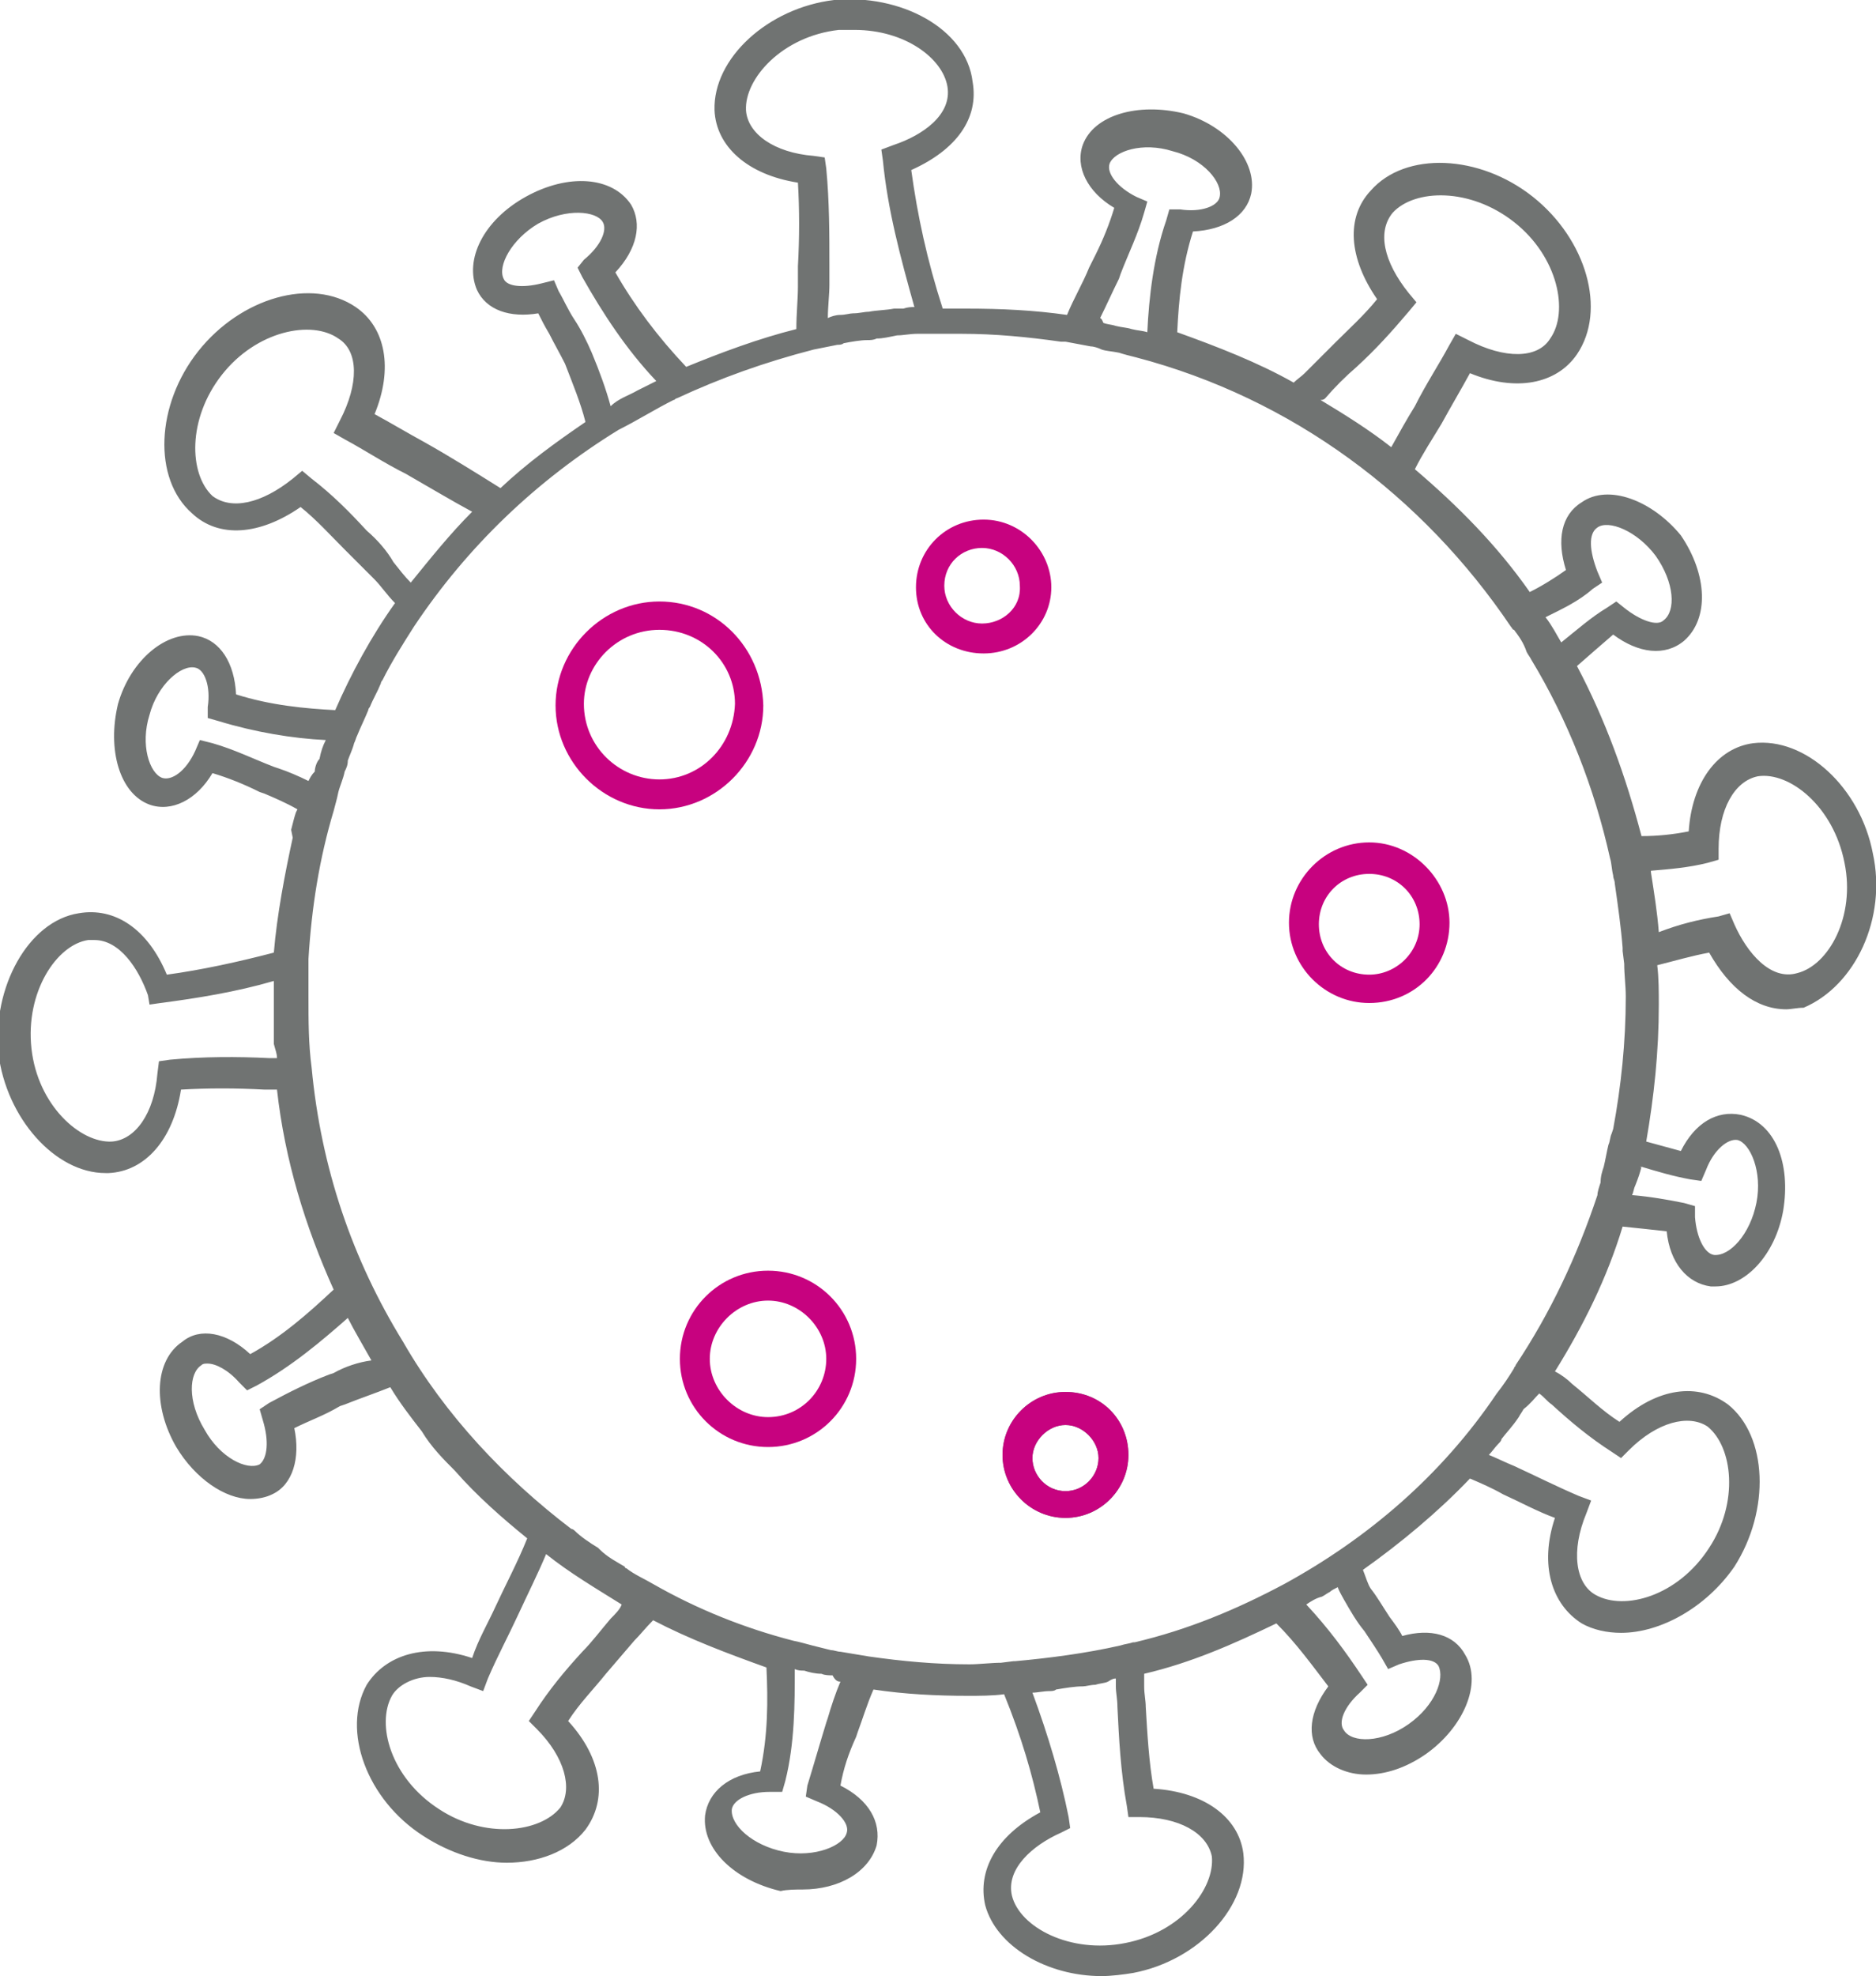 <?xml version="1.0" encoding="utf-8"?>
<!-- Generator: Adobe Illustrator 28.2.0, SVG Export Plug-In . SVG Version: 6.00 Build 0)  -->
<svg version="1.1" id="Layer_1" xmlns="http://www.w3.org/2000/svg" xmlns:xlink="http://www.w3.org/1999/xlink" x="0px" y="0px"
	 viewBox="0 0 119.2 125.5" style="enable-background:new 0 0 119.2 125.5;" xml:space="preserve">
<style type="text/css">
	.st0{clip-path:url(#SVGID_00000065760727051574115170000014748766184306706874_);}
	.st1{fill:#707372;}
	.st2{fill:#C7027F;}
</style>
<g>
	<g>
		<defs>
			<rect id="SVGID_1_" width="119.2" height="125.5"/>
		</defs>
		<clipPath id="SVGID_00000005263142688952681290000004361732389465247362_">
			<use xlink:href="#SVGID_1_"  style="overflow:visible;"/>
		</clipPath>
		<g style="clip-path:url(#SVGID_00000005263142688952681290000004361732389465247362_);">
			<path class="st1" d="M114.2,61.8c-1.7,0.5-3.2-1.3-4-3.1l-0.3-0.7l-0.7,0.2c-1.3,0.2-2.5,0.5-3.8,1c-0.1-1.3-0.3-2.5-0.5-3.8
				v-0.1c1.2-0.1,2.4-0.2,3.6-0.5l0.7-0.2v-0.7c0-2.5,1-4.3,2.5-4.6c2-0.3,4.8,1.9,5.5,5.5C117.9,58.2,116.2,61.3,114.2,61.8
				 M104.3,74.1c1,0.3,2,0.6,3.1,0.8l0.7,0.1l0.3-0.7c0.5-1.3,1.4-2,2-1.9l0,0c0.8,0.2,1.6,2,1.2,4c-0.4,2-1.7,3.4-2.7,3.3
				c-0.6-0.1-1.1-1.1-1.2-2.4v-0.7l-0.7-0.2c-1-0.2-2.1-0.4-3.3-0.5c0.1-0.2,0.1-0.4,0.2-0.6C104.1,74.8,104.2,74.5,104.3,74.1
				C104.2,74.2,104.2,74.1,104.3,74.1 M97.8,88.5c0.3,0.2,0.5,0.5,0.8,0.7c1.2,1.1,2.4,2.1,3.8,3l0.6,0.4l0.5-0.5
				c1.8-1.8,3.8-2.3,5-1.5c1.6,1.3,2,4.8,0.1,7.7c-2,3.1-5.4,4-7.2,3c-1.3-0.7-1.6-2.8-0.6-5.2l0.3-0.8l-0.8-0.3
				c-1.4-0.6-2.8-1.3-4.1-1.9c-0.5-0.2-1.1-0.5-1.6-0.7c0.2-0.2,0.4-0.5,0.6-0.7c0.1-0.1,0.2-0.2,0.2-0.3c0.3-0.4,0.7-0.8,1.1-1.4
				c0.1-0.2,0.2-0.3,0.3-0.5C97.3,89.1,97.5,88.8,97.8,88.5 M81.6,100.6C81.6,100.6,81.5,100.6,81.6,100.6c-3,1.6-6.1,2.9-9.5,3.7
				H72c-0.3,0.1-0.5,0.1-0.8,0.2c-2.2,0.5-4.5,0.8-6.7,1c0,0,0,0-0.1,0l-0.8,0.1c-0.6,0-1.4,0.1-2,0.1c-2.2,0-4.3-0.2-6.4-0.5l0,0
				c-0.6-0.1-1.2-0.2-1.8-0.3c-0.2,0-0.4-0.1-0.6-0.1c-0.4-0.1-0.8-0.2-1.2-0.3c-0.4-0.1-0.7-0.2-1.2-0.3c-3.1-0.8-6.1-2-8.9-3.6
				l0,0c-0.5-0.3-1.2-0.6-1.7-1c0,0-0.1,0-0.1-0.1c-0.5-0.3-1.1-0.6-1.6-1.1l-0.1-0.1c-0.5-0.3-1.1-0.7-1.5-1.1c0,0-0.1-0.1-0.2-0.1
				c-4.2-3.2-8-7.2-10.7-11.9l0,0c-3.2-5.2-5.2-11-5.8-17.4c-0.2-1.5-0.2-3-0.2-4.5c0-0.6,0-1.2,0-1.8c0-0.2,0-0.4,0-0.6
				c0.2-3.3,0.7-6.4,1.6-9.4c0.1-0.4,0.2-0.7,0.3-1.2c0.1-0.4,0.3-0.8,0.4-1.3c0.1-0.2,0.2-0.4,0.2-0.7c0.1-0.3,0.3-0.7,0.4-1.1
				c0.1-0.2,0.1-0.3,0.2-0.5c0.2-0.5,0.5-1.1,0.7-1.6c0-0.1,0.1-0.2,0.1-0.2c0.2-0.5,0.5-1,0.7-1.5c0-0.1,0.1-0.2,0.1-0.2
				c0.6-1.2,1.3-2.3,2-3.4l0,0c3.4-5.1,7.8-9.3,13-12.5l0,0c1.2-0.6,2.3-1.3,3.5-1.9c0.1,0,0.1-0.1,0.2-0.1c2.8-1.3,5.6-2.3,8.7-3.1
				c0.5-0.1,1-0.2,1.5-0.3c0.1,0,0.3,0,0.4-0.1c0.5-0.1,1.1-0.2,1.5-0.2c0.2,0,0.4,0,0.6-0.1c0.4,0,0.8-0.1,1.3-0.2
				c0.4,0,0.8-0.1,1.3-0.1c0.2,0,0.5,0,0.7,0c0.7,0,1.4,0,2.1,0c2.1,0,4.2,0.2,6.3,0.5h0.3c0.5,0.1,1.1,0.2,1.6,0.3
				c0.2,0,0.5,0.1,0.7,0.2c0.3,0.1,0.6,0.1,1.1,0.2c0.3,0.1,0.7,0.2,1.1,0.3c9.9,2.6,18.2,8.8,23.8,17.1c0.1,0.1,0.1,0.2,0.2,0.2
				c0.3,0.4,0.6,0.8,0.8,1.4c0.1,0.2,0.2,0.3,0.3,0.5c2.3,3.8,4,8.1,5,12.6c0.1,0.3,0.1,0.7,0.2,1.1c0,0.2,0.1,0.3,0.1,0.5
				c0.2,1.4,0.4,2.8,0.5,4.1c0,0.1,0,0.1,0,0.2l0.1,0.8c0,0.7,0.1,1.4,0.1,2.1c0,2.9-0.3,5.7-0.8,8.4l-0.1,0.3
				c-0.1,0.2-0.1,0.5-0.2,0.7c-0.1,0.4-0.2,1-0.3,1.4c-0.1,0.3-0.2,0.6-0.2,1c-0.1,0.3-0.2,0.6-0.2,0.8c-1.3,3.9-3,7.5-5.2,10.8
				c0,0.1-0.1,0.1-0.1,0.2c-0.3,0.5-0.7,1.1-1.1,1.6l0,0C91.6,93.7,86.9,97.7,81.6,100.6 M85,100.8c0.1,0.3,0.3,0.6,0.4,0.8
				c0.4,0.7,0.8,1.4,1.3,2c0.4,0.6,0.8,1.2,1.1,1.7l0.4,0.7l0.7-0.3c1.2-0.4,2.2-0.4,2.5,0.1c0.4,0.8-0.2,2.5-1.9,3.7
				c-1.7,1.2-3.6,1.2-4.1,0.4c-0.4-0.5,0-1.5,1-2.4l0.5-0.5l-0.4-0.6c-1-1.5-2.1-3-3.5-4.5c0.3-0.2,0.6-0.4,1-0.5
				c0.2-0.1,0.3-0.2,0.5-0.3C84.6,101,84.8,100.9,85,100.8 M70.9,106.6c0,0.2,0,0.3,0,0.5c0,0.4,0.1,0.8,0.1,1.3
				c0.1,2,0.2,4.1,0.6,6.3l0.1,0.7h0.7c2.5,0,4.3,1,4.6,2.5c0.2,2-1.9,4.8-5.5,5.5c-3.5,0.7-6.7-1-7.2-3c-0.4-1.7,1.3-3.2,3.1-4
				l0.6-0.3l-0.1-0.7c-0.5-2.5-1.3-5.2-2.3-7.9c0.3,0,0.7-0.1,1.1-0.1c0.1,0,0.3,0,0.4-0.1c0.6-0.1,1.2-0.2,1.7-0.2
				c0.2,0,0.5-0.1,0.8-0.1c0.3-0.1,0.6-0.1,0.8-0.2C70.7,106.6,70.8,106.6,70.9,106.6 M53.4,106.8c-0.3,0.7-0.6,1.6-0.8,2.3
				l-0.1,0.3c-0.4,1.3-0.8,2.7-1.2,4l-0.1,0.7l0.7,0.3c1.3,0.5,2.1,1.4,1.9,2c-0.2,0.8-2,1.6-4,1.2s-3.4-1.7-3.3-2.7
				c0.1-0.6,1.1-1.1,2.4-1.1h0.8l0.2-0.7c0.6-2.4,0.6-4.9,0.6-7.1c0.2,0.1,0.4,0.1,0.6,0.1c0.3,0.1,0.7,0.2,1.1,0.2
				c0.2,0.1,0.5,0.1,0.7,0.1C53.1,106.8,53.3,106.8,53.4,106.8 M17.6,67.2c-0.2,0-0.4,0-0.5,0c-2-0.1-4.2-0.1-6.3,0.1l-0.7,0.1
				L10,68.2c-0.2,2.5-1.4,4.2-2.9,4.3c-2,0.1-4.7-2.3-5.1-5.9C1.6,63,3.6,60,5.6,59.7c0.1,0,0.3,0,0.4,0c1.6,0,2.8,1.8,3.4,3.5
				l0.1,0.6l0.7-0.1c2.3-0.3,4.8-0.7,7.2-1.4c0,0.4,0,0.8,0,1.2c0,0.6,0,1.4,0,2c0,0.3,0,0.6,0,0.8C17.5,66.7,17.6,66.9,17.6,67.2
				 M19.6,49.6c-0.6-0.3-1.3-0.6-1.9-0.8l-0.3-0.1c-1.3-0.5-2.5-1.1-3.9-1.5L12.7,47l-0.3,0.7c-0.6,1.3-1.5,1.9-2.1,1.7l0,0
				c-0.8-0.3-1.4-2.1-0.8-4c0.5-1.9,2-3.2,2.9-3c0.6,0.1,1,1.2,0.8,2.5v0.7l0.7,0.2c2.3,0.7,4.7,1.1,6.8,1.2
				c-0.2,0.4-0.3,0.7-0.4,1.2C20.1,48.4,20,48.8,20,49C19.8,49.2,19.7,49.4,19.6,49.6 M23.3,33.7c-1.1-1.2-2.2-2.3-3.5-3.3l-0.6-0.5
				l-0.6,0.5c-2,1.6-3.9,2-5.1,1.1c-1.5-1.4-1.6-4.9,0.6-7.7s5.7-3.5,7.4-2.3c1.3,0.8,1.3,2.9,0.1,5.2l-0.4,0.8l0.7,0.4
				c1.3,0.7,2.5,1.5,3.9,2.2c1.4,0.8,2.9,1.7,4.2,2.4c-1.4,1.4-2.6,2.9-3.9,4.5c-0.4-0.4-0.7-0.8-1.1-1.3l0,0
				C24.6,35,24,34.3,23.3,33.7 M38.8,25.8c-0.3-1.1-0.7-2.2-1.2-3.4c-0.3-0.7-0.7-1.5-1.1-2.1s-0.7-1.3-1-1.8l-0.3-0.7l-0.8,0.2
				c-1.2,0.3-2.2,0.2-2.4-0.3c-0.4-0.8,0.5-2.5,2.2-3.5c1.8-1,3.7-0.8,4.1-0.1c0.3,0.5-0.1,1.5-1.2,2.4L36.7,17l0.3,0.6
				c1.3,2.3,2.8,4.6,4.7,6.6c-0.4,0.2-0.8,0.4-1.2,0.6l0,0C40,25.1,39.3,25.3,38.8,25.8 M52.5,10.7L52.4,10l-0.7-0.1
				c-2.5-0.2-4.2-1.4-4.3-2.9c-0.1-2,2.3-4.7,5.9-5.1c0.3,0,0.6,0,1,0c3.2,0,5.6,1.8,5.9,3.6c0.3,1.8-1.6,3.1-3.4,3.7L56,9.5
				l0.1,0.7c0.3,3.1,1.1,6.1,2,9.3c-0.2,0-0.4,0-0.7,0.1c-0.2,0-0.4,0-0.6,0c-0.5,0.1-1.1,0.1-1.6,0.2c-0.3,0-0.6,0.1-1,0.1
				c-0.2,0-0.5,0.1-0.8,0.1c-0.3,0-0.6,0.1-0.8,0.2c0-0.7,0.1-1.5,0.1-2.1c0-0.4,0-0.8,0-1.3C52.7,14.9,52.7,12.8,52.5,10.7
				 M69.9,20.2c0.4-0.8,0.8-1.7,1.2-2.5l0.1-0.3c0.5-1.3,1.1-2.5,1.5-3.9l0.2-0.7l-0.7-0.3c-1.2-0.6-1.9-1.5-1.7-2.1
				c0.3-0.8,2.1-1.4,4-0.8c2,0.5,3.2,2,3,2.9c-0.1,0.6-1.2,1-2.5,0.8h-0.7l-0.2,0.7c-0.8,2.3-1.1,4.9-1.2,7.1l0,0
				c-0.3-0.1-0.6-0.1-1-0.2c-0.3-0.1-0.6-0.1-1-0.2c-0.3-0.1-0.6-0.1-0.8-0.2C70,20.2,69.9,20.2,69.9,20.2 M38.8,102.8L38.8,102.8
				c-0.6,0.7-1.2,1.5-1.8,2.1c-1.1,1.2-2.1,2.4-3,3.8l-0.4,0.6l0.5,0.5c1.8,1.8,2.3,3.8,1.5,5c-1.3,1.6-4.8,2-7.7,0.1
				c-3.1-2-4-5.4-3-7.2c0.4-0.7,1.4-1.2,2.4-1.2c0.8,0,1.7,0.2,2.6,0.6l0.8,0.3l0.3-0.8c0.6-1.4,1.3-2.7,1.9-4
				c0.6-1.3,1.3-2.7,1.8-3.9c1.5,1.2,3.2,2.2,4.8,3.2C39.4,102.2,39.1,102.5,38.8,102.8 M21.2,87.2l-0.3,0.1
				c-1.3,0.5-2.5,1.1-3.8,1.8l-0.6,0.4l0.2,0.7c0.4,1.3,0.3,2.4-0.2,2.8c-0.8,0.4-2.5-0.4-3.5-2.2c-1.1-1.8-1-3.6-0.2-4.1
				c0.1-0.1,0.2-0.1,0.4-0.1c0.5,0,1.3,0.4,2,1.2l0.5,0.5l0.6-0.3c2.2-1.2,4.1-2.8,5.8-4.3c0.4,0.8,1,1.8,1.5,2.7
				C22.8,86.5,21.9,86.8,21.2,87.2 M84.2,25.3L84.2,25.3c0.6-0.7,1.3-1.4,2-2c1.2-1.1,2.2-2.2,3.3-3.5l0.5-0.6l-0.5-0.6
				c-1.6-2-2-3.9-1-5.1c1.4-1.5,4.9-1.6,7.7,0.6s3.5,5.7,2.3,7.4c-0.8,1.3-2.9,1.3-5.2,0.1l-0.8-0.4l-0.4,0.7
				c-0.7,1.3-1.5,2.5-2.2,3.9c-0.5,0.8-1,1.7-1.5,2.6c-1.4-1.1-3-2.1-4.5-3C84,25.4,84.1,25.4,84.2,25.3 M101.2,37.4l0.6-0.4
				l-0.3-0.7c-0.5-1.3-0.6-2.4,0-2.8c0.7-0.5,2.5,0.2,3.7,1.8c1.2,1.7,1.3,3.5,0.5,4.1c-0.4,0.4-1.5,0-2.5-0.8l-0.5-0.4l-0.6,0.4
				c-1,0.6-1.9,1.4-2.9,2.2c-0.3-0.5-0.6-1.1-1-1.6C99.2,38.7,100.3,38.2,101.2,37.4 M119,54.2c-0.8-4.2-4.3-7.4-7.6-7
				c-2.3,0.3-3.9,2.5-4.1,5.6c-1,0.2-2,0.3-3,0.3c-1-3.8-2.3-7.4-4.1-10.8c0.8-0.7,1.6-1.4,2.3-2c1.6,1.2,3.3,1.4,4.5,0.4
				c1.6-1.4,1.5-4.2-0.2-6.7c-1.8-2.2-4.6-3.3-6.3-2.1c-1.3,0.8-1.6,2.4-1,4.3c-0.7,0.5-1.5,1-2.3,1.4c-2.1-3-4.6-5.5-7.3-7.8
				c0.5-1,1.1-1.9,1.7-2.9c0.6-1.1,1.2-2.1,1.8-3.2c2.9,1.2,5.5,0.7,6.8-1.2c1.9-2.8,0.6-7.3-2.8-10s-8.1-2.9-10.3-0.4
				c-1.6,1.7-1.4,4.3,0.4,6.9c-0.8,1-1.8,1.9-2.7,2.8c-0.6,0.6-1.3,1.3-1.9,1.9c-0.2,0.2-0.5,0.4-0.7,0.6c-2.3-1.3-4.9-2.3-7.4-3.2
				c0.1-2.1,0.3-4.2,1-6.4c2-0.1,3.4-1,3.7-2.4c0.4-2-1.5-4.3-4.3-5.1c-2.9-0.7-5.7,0.1-6.4,2c-0.5,1.4,0.3,3,2,4
				c-0.3,1-0.7,2-1.2,3L69.2,17c-0.4,1-1,2-1.4,3c-2.1-0.3-4.2-0.4-6.4-0.4c-0.5,0-1,0-1.5,0c-1-3.1-1.6-5.9-2-8.8
				c2.9-1.3,4.3-3.3,3.9-5.6C61.4,1.8,57.2-0.4,53,0c-4.2,0.5-7.7,3.7-7.6,7c0.1,2.3,2.1,4.1,5.3,4.6c0.1,1.7,0.1,3.5,0,5.3
				c0,0.4,0,0.8,0,1.3c0,0.8-0.1,1.7-0.1,2.7c-2.4,0.6-4.8,1.5-7,2.4c-1.8-1.9-3.3-3.9-4.5-6c1.4-1.5,1.7-3.1,1-4.3
				c-1.2-1.8-4-2-6.7-0.5s-3.9,4-3.1,5.9c0.6,1.3,2.1,1.8,3.9,1.5c0.2,0.4,0.4,0.8,0.7,1.3c0.3,0.6,0.7,1.3,1,1.9
				c0.5,1.3,1,2.5,1.3,3.7c-1.9,1.3-3.7,2.6-5.4,4.2C30.2,30,28.6,29,27,28.1c-1.1-0.6-2.1-1.2-3.2-1.8c1.2-2.9,0.7-5.5-1.2-6.8
				c-2.8-1.9-7.3-0.6-10,2.8s-2.9,8.1-0.4,10.3c1.7,1.6,4.3,1.4,6.9-0.4c1,0.8,1.9,1.8,2.8,2.7c0.6,0.6,1.3,1.3,1.9,1.9
				c0.4,0.4,0.8,1,1.3,1.5c-1.5,2.1-2.8,4.5-3.8,6.8c-1.9-0.1-4.1-0.3-6.3-1c-0.1-2-1-3.4-2.4-3.7c-2-0.4-4.3,1.5-5.1,4.3
				c-0.7,2.9,0.1,5.7,2,6.4c1.4,0.5,3-0.3,4-2c1,0.3,2,0.7,3,1.2l0.3,0.1c0.7,0.3,1.4,0.6,2.1,1l-0.1,0.2l0,0
				c-0.1,0.3-0.2,0.7-0.3,1.1l0,0l0.1,0.5l0,0c-0.5,2.3-1,4.9-1.2,7.3c-2.3,0.6-4.6,1.1-6.8,1.4c-1.2-2.9-3.3-4.3-5.6-3.9
				c-3.2,0.5-5.5,4.7-5.1,8.9c0.5,4.1,3.6,7.6,6.8,7.6c0.1,0,0.1,0,0.2,0c2.3-0.1,4.1-2.1,4.6-5.3c1.7-0.1,3.5-0.1,5.3,0
				c0.3,0,0.5,0,0.8,0c0.5,4.5,1.8,8.7,3.6,12.7c-1.6,1.5-3.3,3-5.3,4.1c-1.5-1.4-3.2-1.7-4.3-0.8c-1.8,1.2-1.9,4.1-0.4,6.7
				c1.2,2,3.1,3.3,4.7,3.3c0.5,0,1-0.1,1.4-0.3c1.3-0.6,1.8-2.3,1.4-4.2c1-0.5,1.9-0.8,2.9-1.4l0.3-0.1c1-0.4,1.9-0.7,2.9-1.1
				c0.6,1,1.3,1.9,2,2.8l0,0c0.6,1,1.4,1.8,2.1,2.5l0,0c1.4,1.6,3,3,4.6,4.3c-0.6,1.5-1.4,3-2,4.3c-0.5,1.1-1.1,2.1-1.5,3.3
				c-3-1-5.5-0.2-6.7,1.7c-1.6,2.9,0,7.3,3.6,9.6c1.7,1.1,3.6,1.7,5.3,1.7c2,0,3.9-0.7,5-2.1c1.4-1.9,1.1-4.5-1.1-6.9
				c0.7-1.1,1.6-2,2.4-3c0.6-0.7,1.2-1.4,1.8-2.1c0.4-0.4,0.7-0.8,1.2-1.3c2.3,1.2,4.7,2.1,7.2,3c0.1,2.1,0.1,4.3-0.4,6.6
				c-2,0.2-3.3,1.3-3.5,2.8c-0.2,2.1,1.8,4.1,4.8,4.8C50,120,50.6,120,51,120c2.3,0,4.2-1.1,4.7-2.8c0.3-1.5-0.5-2.9-2.3-3.8
				c0.2-1.1,0.5-2,1-3.1l0.1-0.3c0.3-0.8,0.6-1.8,1-2.7c2,0.3,4,0.4,6,0.4c0.7,0,1.6,0,2.3-0.1c1.1,2.7,1.8,5.1,2.3,7.5
				c-2.8,1.5-4,3.7-3.5,5.9c0.7,2.6,3.9,4.5,7.4,4.5c0.6,0,1.4-0.1,2-0.2c4.2-0.8,7.4-4.3,7-7.6c-0.3-2.3-2.5-3.9-5.7-4.1
				c-0.3-1.7-0.4-3.5-0.5-5.2c0-0.4-0.1-0.8-0.1-1.3c0-0.3,0-0.5,0-0.8c3-0.7,5.7-1.9,8.4-3.2c1.3,1.3,2.3,2.7,3.3,4
				c-1.2,1.6-1.4,3.2-0.5,4.3c0.6,0.8,1.7,1.3,2.9,1.3s2.5-0.4,3.8-1.3c2.4-1.7,3.6-4.5,2.5-6.3c-0.7-1.3-2.2-1.7-4-1.2
				c-0.2-0.4-0.5-0.8-0.8-1.2c-0.4-0.6-0.8-1.3-1.2-1.8c-0.2-0.3-0.3-0.7-0.5-1.2c2.4-1.7,4.8-3.7,6.8-5.8c0.7,0.3,1.4,0.6,2.1,1
				c1.1,0.5,2.2,1.1,3.3,1.5c-1,3-0.2,5.5,1.7,6.7c0.7,0.4,1.6,0.6,2.5,0.6c2.5,0,5.4-1.6,7.2-4.2c2.3-3.6,2.1-8.3-0.4-10.3
				c-1.9-1.4-4.5-1.1-6.9,1.1c-1.1-0.7-2-1.6-3-2.4c-0.3-0.3-0.7-0.6-1.1-0.8c1.8-2.9,3.3-5.9,4.3-9.2c1,0.1,1.9,0.2,2.8,0.3
				c0.2,2,1.3,3.3,2.8,3.5c0.1,0,0.2,0,0.3,0c1.9,0,3.8-2,4.3-4.8c0.5-3-0.5-5.6-2.7-6.1c-1.5-0.3-2.9,0.5-3.8,2.3
				c-0.7-0.2-1.5-0.4-2.2-0.6c0.5-2.9,0.8-5.7,0.8-8.7c0-0.8,0-1.7-0.1-2.5c1.2-0.3,2.2-0.6,3.3-0.8c1.3,2.3,3,3.6,4.9,3.6
				c0.3,0,0.7-0.1,1.1-0.1C117.9,62.6,119.9,58.3,119,54.2"/>
			<path class="st1" d="M67.7,94.7c-1.2,0-2.1-1-2.1-2.1s1-2.1,2.1-2.1s2.1,1,2.1,2.1S68.9,94.7,67.7,94.7 M67.7,88.4
				c-2.2,0-4,1.8-4,4s1.8,4,4,4s4-1.8,4-4S70,88.4,67.7,88.4"/>
			<path class="st2" d="M67.7,94.7c-1.2,0-2.1-1-2.1-2.1s1-2.1,2.1-2.1s2.1,1,2.1,2.1S68.9,94.7,67.7,94.7 M67.7,88.4
				c-2.2,0-4,1.8-4,4s1.8,4,4,4s4-1.8,4-4S70,88.4,67.7,88.4"/>
			<path class="st2" d="M48.8,90c-2,0-3.7-1.7-3.7-3.7c0-2,1.7-3.7,3.7-3.7c2,0,3.7,1.7,3.7,3.7C52.5,88.3,50.9,90,48.8,90
				 M48.8,80.7c-3.1,0-5.6,2.5-5.6,5.6c0,3.1,2.5,5.6,5.6,5.6s5.6-2.5,5.6-5.6C54.4,83.2,51.9,80.7,48.8,80.7"/>
			<path class="st2" d="M87,61.9c-1.8,0-3.2-1.4-3.2-3.2c0-1.8,1.4-3.2,3.2-3.2c1.8,0,3.2,1.4,3.2,3.2C90.2,60.5,88.7,61.9,87,61.9
				 M87,53.5c-2.8,0-5.1,2.3-5.1,5.1c0,2.8,2.3,5.1,5.1,5.1c2.9,0,5.1-2.3,5.1-5.1C92.1,55.9,89.8,53.5,87,53.5"/>
			<path class="st2" d="M62.4,39.6c-1.3,0-2.4-1.1-2.4-2.4c0-1.4,1.1-2.4,2.4-2.4s2.4,1.1,2.4,2.4C64.9,38.6,63.7,39.6,62.4,39.6
				 M66.8,37.3c0-2.3-1.9-4.3-4.3-4.3s-4.3,1.9-4.3,4.3s1.9,4.2,4.3,4.2S66.8,39.6,66.8,37.3"/>
			<path class="st2" d="M41.9,49.5c-2.6,0-4.8-2.1-4.8-4.8c0-2.5,2.1-4.7,4.8-4.7c2.7,0,4.8,2.1,4.8,4.7
				C46.6,47.4,44.5,49.5,41.9,49.5 M41.9,38.2c-3.6,0-6.6,3-6.6,6.6c0,3.6,3,6.6,6.6,6.6c3.6,0,6.6-3,6.6-6.6
				C48.4,41.1,45.5,38.2,41.9,38.2"/>
		</g>
	</g>
</g>
</svg>
